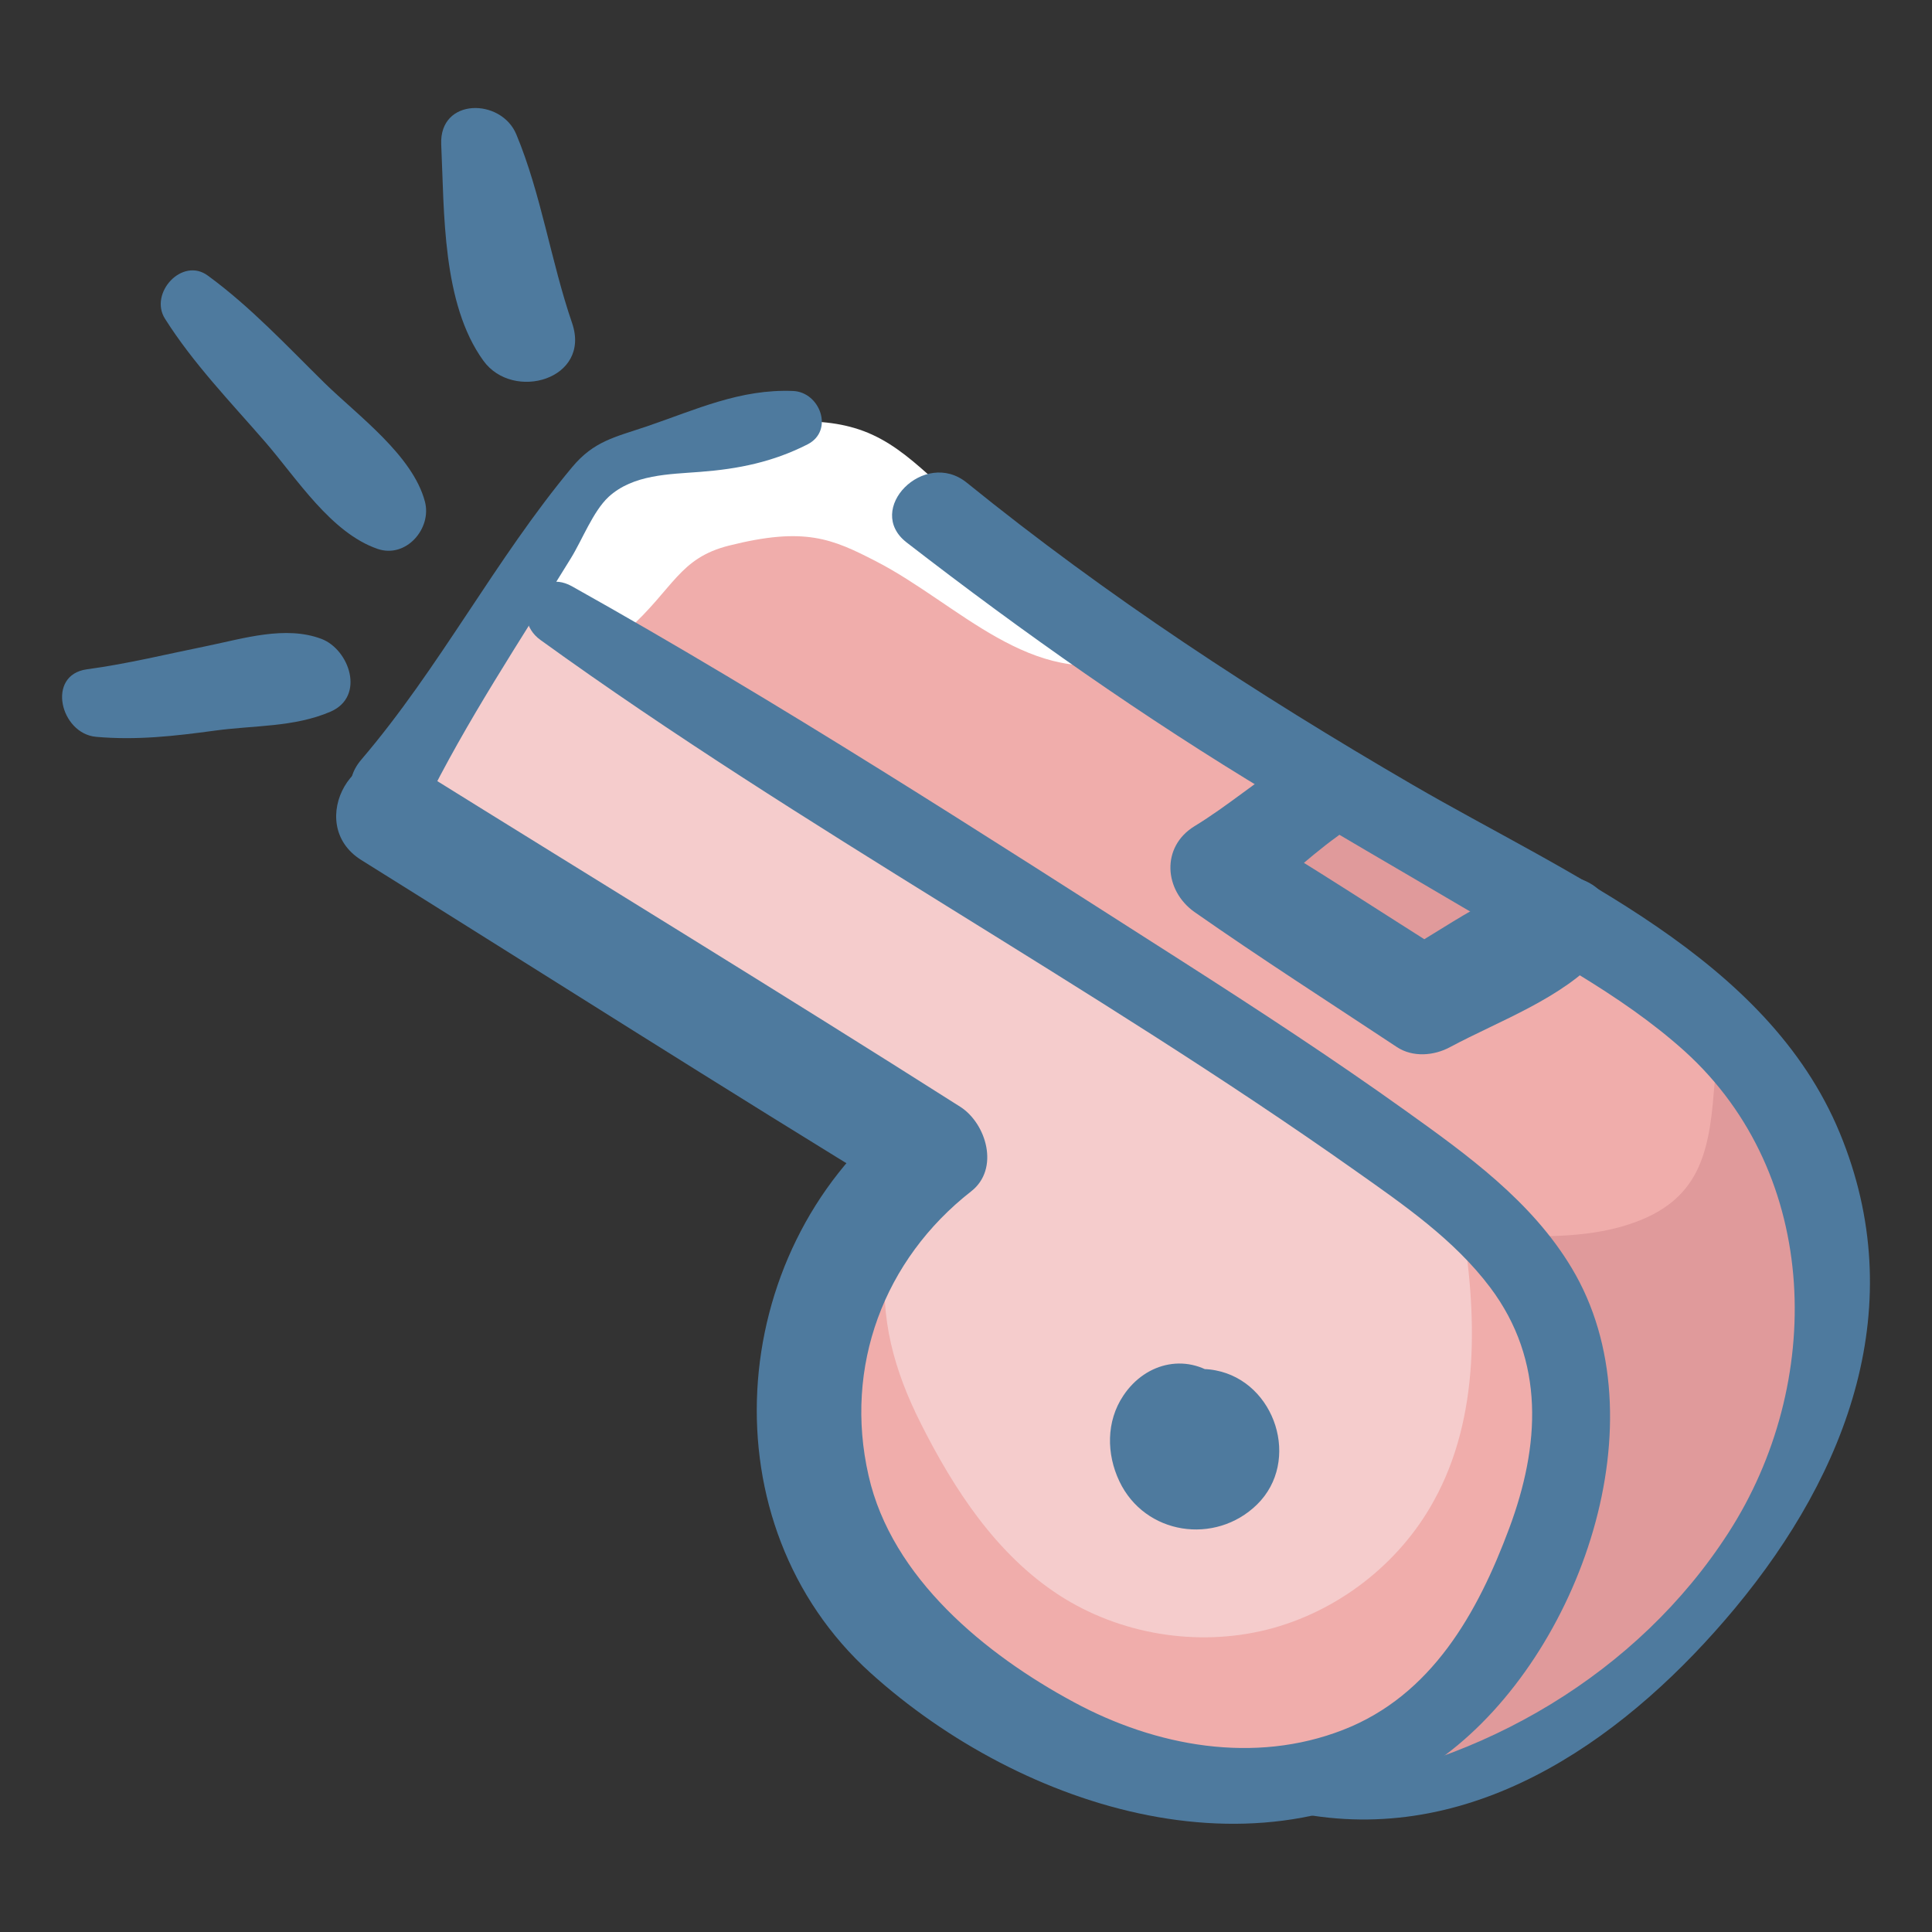 <?xml version="1.0" encoding="utf-8"?>
<!-- Generator: Adobe Illustrator 16.0.0, SVG Export Plug-In . SVG Version: 6.00 Build 0)  -->
<!DOCTYPE svg PUBLIC "-//W3C//DTD SVG 1.1//EN" "http://www.w3.org/Graphics/SVG/1.1/DTD/svg11.dtd">
<svg version="1.1" id="Capa_1" xmlns="http://www.w3.org/2000/svg" xmlns:xlink="http://www.w3.org/1999/xlink" x="0px" y="0px"
	 width="16px" height="16px" viewBox="93.125 0 16 16" enable-background="new 93.125 0 16 16" xml:space="preserve">
<rect x="93.125" y="0" width="16" height="16" fill="#333333" stroke="none"/>
<g>
	<path fill="#F0ADAB" d="M98.293,3.85c-0.399,0.228-0.707,0.716-0.843,1.154c1.206,0.813,6.887,4.213,7.316,4.545
		c0.458,0.354,1.619,1.076,1.36,2.58c-0.087,0.498-0.302,0.959-0.586,1.379c-0.294,0.43-0.605,0.848-0.935,1.25
		c0.954-0.123,1.862-0.578,2.532-1.27s1.098-1.611,1.192-2.57c0.036-0.357,0.025-0.729-0.095-1.066
		c-0.228-0.656-0.501-1.314-1.058-1.727c-0.828-0.613-4.919-3.094-5.346-3.385c-0.545-0.372-1.243-1.061-1.894-1.223
		C99.455,3.398,98.71,3.611,98.293,3.85z"/>
	<path fill="#E09A9B" d="M103.4,7.166c0.437,0.355,0.883,0.699,1.335,1.032c0.048,0.034,0.099,0.069,0.157,0.069
		c0.047,0.002,0.092-0.021,0.134-0.045c0.341-0.187,0.682-0.373,1.022-0.559c-0.504-0.293-1.007-0.586-1.512-0.874
		c-0.203-0.114-0.358-0.251-0.586-0.161C103.877,6.658,103.421,7.182,103.4,7.166z"/>
	<path fill="#FFFFFF" d="M99.164,4.518c0.625-0.157,0.852-0.057,1.215,0.13c0.683,0.351,1.291,1.065,2.117,0.81
		c-0.542-0.491-1.084-0.983-1.626-1.476c-0.161-0.146-0.324-0.292-0.521-0.382c-0.383-0.176-0.83-0.105-1.246-0.033
		c-0.385,0.068-0.788,0.145-1.083,0.4c-0.253,0.219-0.392,0.538-0.521,0.846c-0.02,0.047,0.362,0.305,0.412,0.324
		c0.189,0.076,0.262,0.215,0.407,0.084C98.705,4.875,98.747,4.622,99.164,4.518z"/>
	<path fill="#F5CCCC" d="M96.299,6.783c1.373,0.945,2.691,1.512,3.994,2.439c0.123,0.088,0.226,0.219,0.237,0.367
		c0.009,0.127-0.061,0.246-0.126,0.357c-0.498,0.824-0.819,1.789-0.598,2.725c0.18,0.766,0.779,1.279,1.48,1.635
		c0.7,0.354,1.393,0.58,2.176,0.623c0.271,0.016,0.547,0.023,0.806-0.057c0.405-0.123,0.724-0.439,0.975-0.781
		c0.441-0.598,0.733-1.307,0.84-2.041c0.045-0.305,0.057-0.621-0.034-0.912c-0.138-0.441-0.493-0.777-0.848-1.074
		c-1.477-1.24-6.405-4.287-7.227-4.807c-0.51-0.322-0.57-0.353-0.951,0.154C96.716,5.821,96.481,6.309,96.299,6.783z"/>
	<path fill="#F0ADAB" d="M100.75,11.787c0.277,0.551,0.629,1.088,1.147,1.424c0.502,0.324,1.14,0.43,1.721,0.285
		c0.579-0.146,1.093-0.541,1.381-1.066c0.386-0.697,0.359-1.551,0.229-2.338c0.611,0.502,0.988,1.285,0.986,2.076
		c-0.003,0.791-0.496,1.682-1.135,2.15c-1.005,0.736-2.435,0.611-3.55,0.057c-0.752-0.375-1.441-1.064-1.726-1.855
		c-0.137-0.377-0.054-0.797,0.038-1.188c0.062-0.26,0.295-0.922,0.621-0.908C100.409,10.916,100.529,11.348,100.75,11.787z"/>
	<path fill="#E09A9B" d="M106.555,10.158c-0.297,0.084-0.611,0.084-0.92,0.08c0.303,0.557,0.614,1.174,0.489,1.795
		c-0.048,0.234-0.154,0.869-0.266,1.078c-0.388,0.732-0.843,1.01-1.358,1.658c0.928-0.064,1.832-0.451,2.521-1.076
		c0.689-0.625,1.161-1.488,1.313-2.406c0.051-0.303,0.068-0.617,0.011-0.92c-0.062-0.322-0.206-0.623-0.349-0.92
		c-0.147-0.307-0.611-1.271-0.677-0.416C107.277,9.596,107.175,9.98,106.555,10.158z"/>
	<g>
		<path fill="#4E7A9E" d="M97.601,5.3c2.174,1.571,4.558,2.846,6.751,4.397c0.398,0.281,0.817,0.57,1.114,0.965
			c0.458,0.609,0.412,1.312,0.158,1.994c-0.261,0.701-0.643,1.385-1.376,1.67c-0.736,0.287-1.552,0.137-2.229-0.229
			c-0.731-0.393-1.51-1.029-1.701-1.877c-0.206-0.902,0.127-1.789,0.85-2.354c0.238-0.186,0.125-0.561-0.089-0.699
			c-1.497-0.951-3.009-1.874-4.514-2.811c-0.485-0.303-0.932,0.465-0.447,0.767c1.503,0.938,2.997,1.89,4.511,2.813
			c-0.03-0.232-0.06-0.467-0.09-0.699c-1.411,1.143-1.567,3.387-0.205,4.617c1.257,1.135,3.293,1.785,4.763,0.678
			c1.112-0.836,1.799-2.775,1.044-4.031c-0.331-0.553-0.863-0.936-1.379-1.305c-0.601-0.43-1.218-0.833-1.838-1.23
			c-1.665-1.063-3.339-2.146-5.063-3.111C97.564,4.69,97.336,5.109,97.601,5.3L97.601,5.3z"/>
		<path fill="#4E7A9E" d="M99.694,3.238c-0.44-0.018-0.804,0.154-1.212,0.293c-0.266,0.09-0.438,0.121-0.619,0.338
			c-0.636,0.762-1.098,1.664-1.745,2.421c-0.325,0.38,0.316,0.81,0.517,0.399c0.35-0.715,0.8-1.386,1.216-2.063
			c0.096-0.155,0.185-0.391,0.314-0.511c0.204-0.187,0.503-0.187,0.757-0.207c0.318-0.024,0.605-0.082,0.893-0.229
			C100.033,3.565,99.916,3.248,99.694,3.238L99.694,3.238z"/>
		<path fill="#4E7A9E" d="M104,15.037c1.408,0.211,2.626-0.676,3.494-1.719c0.939-1.131,1.456-2.512,0.867-3.936
			c-0.602-1.455-2.257-2.138-3.538-2.883c-1.296-0.754-2.525-1.557-3.692-2.502c-0.352-0.284-0.851,0.223-0.497,0.496
			c0.968,0.749,1.966,1.451,3.015,2.082c0.526,0.318,1.06,0.625,1.59,0.938c0.62,0.366,1.301,0.709,1.838,1.193
			c1.134,1.027,1.156,2.758,0.362,3.988c-0.748,1.162-2.04,1.922-3.407,2.105C103.913,14.816,103.851,15.016,104,15.037L104,15.037z
			"/>
		<path fill="#4E7A9E" d="M103.827,6.281c-0.28,0.173-0.53,0.391-0.811,0.562c-0.278,0.172-0.25,0.531,0,0.709
			c0.55,0.385,1.117,0.748,1.677,1.119c0.133,0.088,0.31,0.072,0.442,0c0.409-0.219,0.932-0.404,1.245-0.756
			c0.272-0.305,0.001-0.713-0.379-0.649c-0.461,0.075-0.906,0.423-1.309,0.648c0.147,0,0.295,0,0.442,0
			c-0.567-0.358-1.13-0.728-1.706-1.071c0,0.236,0,0.473,0,0.709c0.27-0.195,0.506-0.434,0.774-0.627
			C104.584,6.65,104.244,6.025,103.827,6.281L103.827,6.281z"/>
		<path fill="#4E7A9E" d="M103.101,12.082c-0.008-0.061-0.001-0.004-0.02,0.008c0.017-0.027,0.019-0.031,0.007-0.014
			c-0.014,0.018-0.01,0.014,0.013-0.012c-0.008,0.006-0.015,0.012-0.022,0.018c0.036-0.02,0.034-0.02-0.005,0.002
			c0.06-0.004-0.003,0-0.029-0.004s-0.083-0.053-0.062-0.029c0.027,0.033-0.015-0.035-0.02-0.045
			c0.024,0.053,0.002-0.008,0.009-0.047c0.02-0.037,0.022-0.045,0.008-0.021s-0.009,0.016,0.015-0.02
			c0.011-0.008,0.021-0.014,0.031-0.021c-0.038,0.021-0.034,0.021,0.011,0c-0.011,0.004-0.02,0.006-0.028,0.008
			c0.047-0.004,0.056-0.004,0.025-0.004c-0.04,0,0.049,0.018,0.063,0.021c-0.062-0.023,0.003,0.01,0.022,0.035
			c-0.019-0.033-0.022-0.035-0.011-0.01c0.01,0.029,0.008,0.023-0.004-0.014c-0.011,0.104,0.037-0.045-0.007,0.053
			c0.029-0.066-0.006,0.016-0.021,0.031c-0.057,0.021-0.112,0.045-0.169,0.066c0.021-0.002,0.04-0.004,0.06-0.002
			c0.313-0.002,0.532-0.434,0.271-0.656c-0.267-0.227-0.622-0.15-0.81,0.133c-0.143,0.213-0.14,0.484-0.033,0.709
			c0.211,0.445,0.794,0.531,1.14,0.193c0.366-0.359,0.153-1.016-0.342-1.111c-0.525-0.102-0.874,0.516-0.542,0.918
			C102.789,12.434,103.131,12.305,103.101,12.082L103.101,12.082z"/>
	</g>
	<path fill="#4E7A9E" d="M93.92,6.102c0.336,0.03,0.65-0.006,0.982-0.051c0.326-0.045,0.659-0.027,0.962-0.158
		c0.288-0.127,0.154-0.514-0.077-0.602c-0.297-0.112-0.643-0.004-0.944,0.058c-0.331,0.067-0.663,0.149-0.999,0.194
		C93.506,5.59,93.625,6.075,93.92,6.102L93.92,6.102z"/>
	<path fill="#4E7A9E" d="M94.491,2.639c0.234,0.371,0.545,0.692,0.832,1.023c0.261,0.302,0.544,0.752,0.93,0.884
		c0.235,0.08,0.45-0.169,0.391-0.392c-0.101-0.383-0.556-0.713-0.831-0.982c-0.312-0.307-0.611-0.629-0.966-0.889
		C94.634,2.125,94.358,2.428,94.491,2.639L94.491,2.639z"/>
	<path fill="#4E7A9E" d="M96.779,1.196c0.026,0.561,0.006,1.317,0.349,1.791c0.246,0.341,0.894,0.155,0.735-0.311
		c-0.175-0.509-0.256-1.069-0.462-1.563C97.276,0.811,96.762,0.807,96.779,1.196L96.779,1.196z"/>
</g>
</svg>
